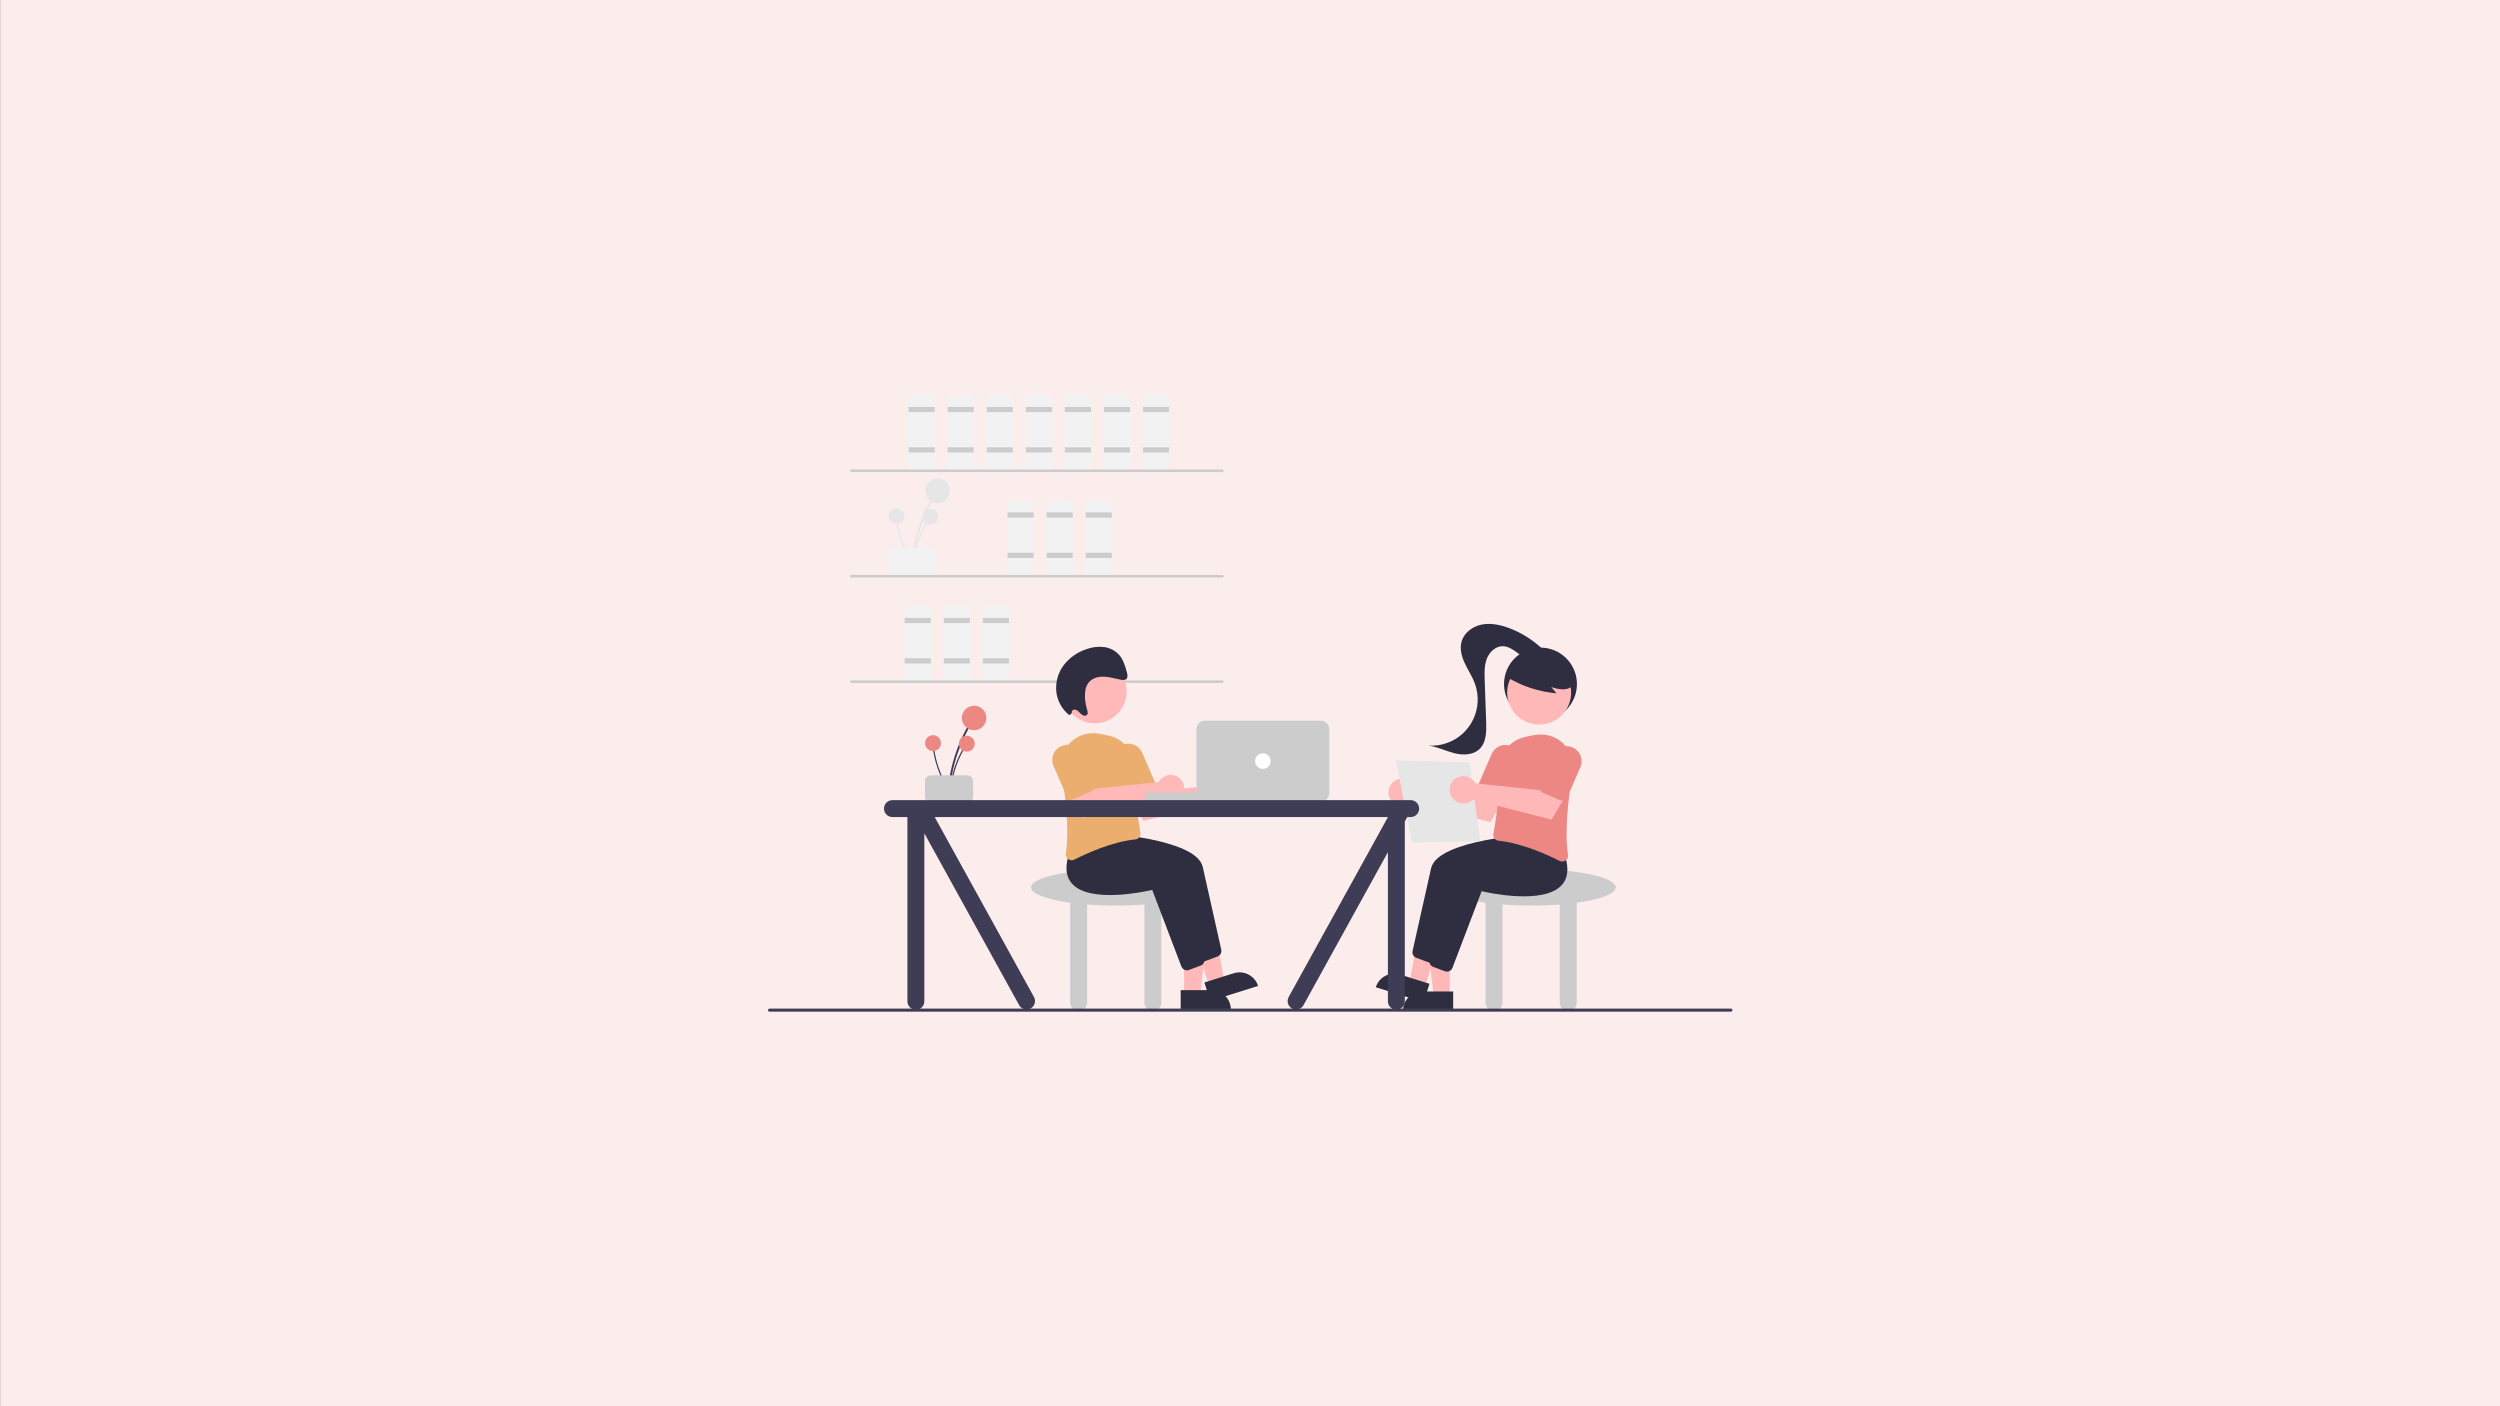 <?xml version="1.0" encoding="utf-8"?>
<!-- Generator: Adobe Illustrator 16.0.0, SVG Export Plug-In . SVG Version: 6.00 Build 0)  -->
<!DOCTYPE svg PUBLIC "-//W3C//DTD SVG 1.1//EN" "http://www.w3.org/Graphics/SVG/1.1/DTD/svg11.dtd">
<svg version="1.1" id="Layer_1" xmlns:x="http://ns.adobe.com/Extensibility/1.0/" xmlns:i="http://ns.adobe.com/AdobeIllustrator/10.0/" xmlns:graph="http://ns.adobe.com/Graphs/1.0/"
	 xmlns="http://www.w3.org/2000/svg" xmlns:xlink="http://www.w3.org/1999/xlink" x="0px" y="0px" width="1920px" height="1080px"
	 viewBox="0 0 1920 1080" enable-background="new 0 0 1920 1080" xml:space="preserve">
<rect x="0" y="0" width="1920" height="1080" fill="#808080" stroke="none"/>
<title>why-do-you-need-video-marketing</title>
<desc>Created with Sketch.</desc>
<g id="Blogs">
	<g id="why-do-you-need-video-marketing">
		<g id="Group">
			<polygon id="Path" fill="#FCEDED" points="1920.168,1080 1920.168,0 0.167,0 0.167,1080 			"/>
		</g>
	</g>
</g>
<g>
	<path id="path2" fill="#E6E6E6" d="M701.34,432.448c1.235-13.306,4.648-26.318,10.101-38.517c1.52-3.395,3.192-6.715,5.018-9.961
		c0.195-0.362,0.06-0.813-0.301-1.008c-0.344-0.186-0.773-0.073-0.982,0.257c-6.64,11.821-11.291,24.653-13.768,37.982
		c-0.689,3.723-1.207,7.471-1.554,11.246C699.765,433.4,701.252,433.395,701.34,432.448z"/>
	<circle id="circle4" fill="#E6E6E6" cx="720.059" cy="376.94" r="9.414"/>
	<path id="path6" fill="#E6E6E6" d="M702.303,432.698c0.801-8.632,3.015-17.074,6.552-24.988c0.986-2.203,2.071-4.356,3.256-6.462
		c0.126-0.234,0.039-0.527-0.196-0.653c-0.223-0.121-0.501-0.047-0.637,0.167c-4.307,7.668-7.325,15.993-8.932,24.641
		c-0.447,2.415-0.783,4.847-1.008,7.296C701.281,433.316,702.246,433.312,702.303,432.698L702.303,432.698z"/>
	<circle id="circle8" fill="#E6E6E6" cx="714.447" cy="396.687" r="6.108"/>
	<path id="path10" fill="#E6E6E6" d="M701.086,432.122c-4.677-7.299-8.124-15.316-10.203-23.733
		c-0.577-2.343-1.046-4.708-1.408-7.097c-0.044-0.263-0.293-0.44-0.556-0.396c-0.25,0.042-0.425,0.271-0.399,0.524
		c1.32,8.696,4.062,17.115,8.113,24.922c1.133,2.179,2.364,4.303,3.693,6.373C700.66,433.237,701.418,432.641,701.086,432.122z"/>
	<circle id="circle12" fill="#E6E6E6" cx="688.512" cy="396.259" r="6.108"/>
	<path id="path14" fill="#F2F2F2" d="M682.336,437.525v-12c0.003-2.484,2.016-4.497,4.5-4.5h28c2.484,0.003,4.498,2.016,4.5,4.5v12
		c-0.002,2.484-2.016,4.497-4.5,4.5h-28C684.352,442.022,682.339,440.01,682.336,437.525z"/>
	<path id="path16" fill="#F2F2F2" d="M713.836,361.025h-12c-2.484-0.003-4.497-2.016-4.5-4.5v-49c0.003-2.484,2.016-4.497,4.5-4.5
		h12c2.484,0.003,4.498,2.016,4.5,4.5v49C718.333,359.01,716.32,361.022,713.836,361.025z"/>
	<rect id="rect18" x="697.836" y="312.525" fill="#CCCCCC" width="20" height="4"/>
	<rect id="rect20" x="697.836" y="343.525" fill="#CCCCCC" width="20" height="4"/>
	<path id="path22" fill="#F2F2F2" d="M743.836,361.025h-12c-2.484-0.003-4.497-2.016-4.5-4.5v-49c0.003-2.484,2.016-4.497,4.5-4.5
		h12c2.484,0.003,4.498,2.016,4.5,4.5v49C748.333,359.01,746.32,361.022,743.836,361.025z"/>
	<rect id="rect24" x="727.836" y="312.525" fill="#CCCCCC" width="20" height="4"/>
	<rect id="rect26" x="727.836" y="343.525" fill="#CCCCCC" width="20" height="4"/>
	<path id="path28" fill="#F2F2F2" d="M773.836,361.025h-12c-2.484-0.003-4.497-2.016-4.5-4.5v-49c0.003-2.484,2.016-4.497,4.5-4.5
		h12c2.484,0.003,4.498,2.016,4.5,4.5v49C778.333,359.01,776.32,361.022,773.836,361.025z"/>
	<rect id="rect30" x="757.836" y="312.525" fill="#CCCCCC" width="20" height="4"/>
	<rect id="rect32" x="757.836" y="343.525" fill="#CCCCCC" width="20" height="4"/>
	<path id="path34" fill="#F2F2F2" d="M789.836,442.025h-12c-2.484-0.003-4.497-2.016-4.5-4.5v-49c0.003-2.484,2.016-4.497,4.5-4.5
		h12c2.484,0.003,4.498,2.016,4.5,4.5v49C794.333,440.01,792.32,442.022,789.836,442.025z"/>
	<rect id="rect36" x="773.836" y="393.525" fill="#CCCCCC" width="20" height="4"/>
	<rect id="rect38" x="773.836" y="424.525" fill="#CCCCCC" width="20" height="4"/>
	<path id="path40" fill="#F2F2F2" d="M819.836,442.025h-12c-2.484-0.003-4.497-2.016-4.5-4.5v-49c0.003-2.484,2.016-4.497,4.5-4.5
		h12c2.484,0.003,4.498,2.016,4.5,4.5v49C824.333,440.01,822.32,442.022,819.836,442.025z"/>
	<rect id="rect42" x="803.836" y="393.525" fill="#CCCCCC" width="20" height="4"/>
	<rect id="rect44" x="803.836" y="424.525" fill="#CCCCCC" width="20" height="4"/>
	<path id="path46" fill="#F2F2F2" d="M849.836,442.025h-12c-2.484-0.003-4.497-2.016-4.5-4.5v-49c0.003-2.484,2.016-4.497,4.5-4.5
		h12c2.484,0.003,4.498,2.016,4.5,4.5v49C854.333,440.01,852.32,442.022,849.836,442.025z"/>
	<rect id="rect48" x="833.836" y="393.525" fill="#CCCCCC" width="20" height="4"/>
	<rect id="rect50" x="833.836" y="424.525" fill="#CCCCCC" width="20" height="4"/>
	<path id="path52" fill="#F2F2F2" d="M710.836,523.026h-12c-2.484-0.004-4.497-2.017-4.5-4.5v-49c0.003-2.484,2.016-4.497,4.5-4.5
		h12c2.484,0.003,4.498,2.016,4.5,4.5v49C715.333,521.009,713.32,523.022,710.836,523.026z"/>
	<rect id="rect54" x="694.836" y="474.525" fill="#CCCCCC" width="20" height="4"/>
	<rect id="rect56" x="694.836" y="505.525" fill="#CCCCCC" width="20" height="4"/>
	<path id="path58" fill="#F2F2F2" d="M740.836,523.026h-12c-2.484-0.004-4.497-2.017-4.5-4.5v-49c0.003-2.484,2.016-4.497,4.5-4.5
		h12c2.484,0.003,4.498,2.016,4.5,4.5v49C745.333,521.009,743.32,523.022,740.836,523.026z"/>
	<rect id="rect60" x="724.836" y="474.525" fill="#CCCCCC" width="20" height="4"/>
	<rect id="rect62" x="724.836" y="505.525" fill="#CCCCCC" width="20" height="4"/>
	<path id="path64" fill="#F2F2F2" d="M770.836,523.026h-12c-2.484-0.004-4.497-2.017-4.5-4.5v-49c0.003-2.484,2.016-4.497,4.5-4.5
		h12c2.484,0.003,4.498,2.016,4.5,4.5v49C775.333,521.009,773.32,523.022,770.836,523.026z"/>
	<rect id="rect66" x="754.836" y="474.525" fill="#CCCCCC" width="20" height="4"/>
	<rect id="rect68" x="754.836" y="505.525" fill="#CCCCCC" width="20" height="4"/>
	<path id="path70" fill="#F2F2F2" d="M803.836,361.025h-12c-2.484-0.003-4.497-2.016-4.5-4.5v-49c0.003-2.484,2.016-4.497,4.5-4.5
		h12c2.484,0.003,4.498,2.016,4.5,4.5v49C808.333,359.01,806.32,361.022,803.836,361.025z"/>
	<rect id="rect72" x="787.836" y="312.525" fill="#CCCCCC" width="20" height="4"/>
	<rect id="rect74" x="787.836" y="343.525" fill="#CCCCCC" width="20" height="4"/>
	<path id="path76" fill="#F2F2F2" d="M833.836,361.025h-12c-2.484-0.003-4.497-2.016-4.5-4.5v-49c0.003-2.484,2.016-4.497,4.5-4.5
		h12c2.484,0.003,4.498,2.016,4.5,4.5v49C838.333,359.01,836.32,361.022,833.836,361.025z"/>
	<rect id="rect78" x="817.836" y="312.525" fill="#CCCCCC" width="20" height="4"/>
	<rect id="rect80" x="817.836" y="343.525" fill="#CCCCCC" width="20" height="4"/>
	<path id="path82" fill="#F2F2F2" d="M863.836,361.025h-12c-2.484-0.003-4.497-2.016-4.5-4.5v-49c0.003-2.484,2.016-4.497,4.5-4.5
		h12c2.484,0.003,4.498,2.016,4.5,4.5v49C868.333,359.01,866.32,361.022,863.836,361.025z"/>
	<rect id="rect84" x="847.836" y="312.525" fill="#CCCCCC" width="20" height="4"/>
	<rect id="rect86" x="847.836" y="343.525" fill="#CCCCCC" width="20" height="4"/>
	<path id="path88" fill="#F2F2F2" d="M893.836,361.025h-12c-2.484-0.003-4.497-2.016-4.5-4.5v-49c0.003-2.484,2.016-4.497,4.5-4.5
		h12c2.484,0.003,4.498,2.016,4.5,4.5v49C898.333,359.01,896.32,361.022,893.836,361.025z"/>
	<rect id="rect90" x="877.836" y="312.525" fill="#CCCCCC" width="20" height="4"/>
	<rect id="rect92" x="877.836" y="343.525" fill="#CCCCCC" width="20" height="4"/>
	<path id="path94" fill="#CCCCCC" d="M938.777,362.525h-285c-0.552,0-1-0.448-1-1s0.448-1,1-1h285c0.553,0,1,0.448,1,1
		S939.33,362.525,938.777,362.525z"/>
	<path id="path96" fill="#CCCCCC" d="M938.777,443.525h-285c-0.552,0-1-0.448-1-1s0.448-1,1-1h285c0.553,0,1,0.448,1,1
		S939.33,443.525,938.777,443.525z"/>
	<path id="path98" fill="#CCCCCC" d="M938.777,524.526h-285c-0.552,0-1-0.448-1-1c0-0.553,0.448-1,1-1h285c0.553,0,1,0.447,1,1
		C939.777,524.078,939.33,524.526,938.777,524.526z"/>
	<path id="path100" fill="#CCCCCC" d="M921.899,681.508c0-7.732-29.102-14-65-14s-65,6.268-65,14c0,4.955,11.964,9.307,30,11.795
		v76.705c0,3.59,2.91,6.5,6.5,6.5s6.5-2.91,6.5-6.5v-75.324c6.872,0.533,14.277,0.824,22,0.824s15.128-0.291,22-0.824v75.324
		c0,3.59,2.91,6.5,6.5,6.5s6.5-2.91,6.5-6.5v-76.705C909.935,690.814,921.899,686.463,921.899,681.508L921.899,681.508z"/>
	<polygon id="polygon102" fill="#FFB9B9" points="927.484,716.645 909.39,716.645 909.392,763.932 921.652,763.932 	"/>
	<path id="path104" fill="#2F2E41" d="M945.296,775.314l-38.531,0.002V760.43l23.644-0.002
		C938.63,760.428,945.295,767.094,945.296,775.314L945.296,775.314L945.296,775.314z"/>
	<polygon id="polygon106" fill="#FFB9B9" points="931.635,706.555 914.371,711.971 928.53,757.09 940.227,753.418 	"/>
	<path id="path108" fill="#2F2E41" d="M966.195,757.201l-36.763,11.537l-4.458-14.205l22.56-7.078
		C955.378,744.992,963.732,749.355,966.195,757.201L966.195,757.201L966.195,757.201z"/>
	<path id="path110" fill="#2F2E41" d="M920.328,735.324l-22.427-58.871c-5.032,1.182-47.227,10.52-61.359-4.527
		c-4.843-5.158-5.788-12.629-2.808-22.209l8.248-10.363l0.256,0.014c3.119,0.164,76.436,4.273,81.462,26.389
		c4.237,18.645,11.977,53.404,14.247,63.615c0.476,2.186-0.722,4.391-2.814,5.184l-9.02,3.381c-0.502,0.189-1.034,0.287-1.571,0.287
		C922.672,738.223,920.997,737.07,920.328,735.324L920.328,735.324z"/>
	<path id="path112" fill="#2F2E41" d="M907.328,742.324l-22.427-58.871c-5.032,1.182-47.227,10.518-61.359-4.527
		c-4.843-5.158-5.788-12.629-2.808-22.209l8.248-10.363l0.256,0.014c3.119,0.164,76.436,4.273,81.462,26.389
		c4.237,18.645,11.977,53.404,14.247,63.615c0.476,2.186-0.722,4.391-2.814,5.184l-9.02,3.381c-0.502,0.189-1.034,0.287-1.571,0.287
		C909.672,745.223,907.997,744.07,907.328,742.324L907.328,742.324z"/>
	<path id="path114" fill="#FFB9B9" d="M937.636,601.201c-0.331,0.443-0.628,0.912-0.885,1.402l-49.321,5.195l-7.099-9.732
		l-16.091,8.793l13.944,23.621l60.487-15.422c4.15,4.047,10.796,3.963,14.842-0.188c4.047-4.15,3.963-10.797-0.188-14.844
		c-4.15-4.045-10.795-3.961-14.842,0.189C938.181,600.527,937.898,600.855,937.636,601.201L937.636,601.201z"/>
	<path id="path116" fill="#EBAE6E" d="M820.417,659.826c-1.376-0.992-2.079-2.674-1.819-4.35
		c2.783-18.342-0.419-44.619-3.595-63.432c-2.299-13.5,6.781-26.309,20.281-28.607c2.405-0.41,4.858-0.461,7.279-0.154
		c3.342,0.441,6.653,1.094,9.913,1.953l0,0c11.152,2.809,18.87,12.971,18.582,24.469c-0.475,18.154,3.211,40.805,4.818,49.701
		c0.222,1.234-0.08,2.506-0.833,3.51c-0.739,0.994-1.863,1.629-3.096,1.75c-17.808,1.818-37.012,10.502-46.875,15.518
		c-0.634,0.326-1.336,0.498-2.049,0.5C822.085,660.682,821.173,660.381,820.417,659.826z"/>
	<path id="path118" fill="#EBAE6E" d="M868.488,612.514c-1.112-0.436-2.002-1.301-2.474-2.396l-9.932-22.943
		c-2.528-5.826,0.146-12.6,5.973-15.127c5.826-2.527,12.599,0.146,15.126,5.973c0.003,0.006,0.005,0.012,0.008,0.02l9.932,22.941
		c0.983,2.281-0.064,4.928-2.342,5.918l-12.848,5.561C870.837,612.938,869.597,612.957,868.488,612.514L868.488,612.514z"/>
	<path id="path120" fill="#FFB9B9" d="M890.636,599.201c-0.332,0.443-0.627,0.912-0.885,1.402l-49.32,5.195l-7.1-9.732l-16.09,8.793
		l13.944,23.621l60.487-15.422c4.15,4.047,10.796,3.963,14.842-0.188c4.047-4.15,3.963-10.797-0.188-14.844
		c-4.15-4.045-10.795-3.961-14.842,0.189C891.181,598.527,890.898,598.855,890.636,599.201L890.636,599.201z"/>
	<path id="path122" fill="#EBAE6E" d="M821.488,613.514c-1.112-0.436-2.002-1.301-2.474-2.396l-9.932-22.943
		c-2.528-5.826,0.146-12.6,5.973-15.127c5.826-2.527,12.599,0.146,15.126,5.973c0.003,0.006,0.005,0.012,0.008,0.02l9.932,22.941
		c0.983,2.281-0.064,4.928-2.342,5.918l-12.848,5.561C823.837,613.938,822.597,613.957,821.488,613.514L821.488,613.514z"/>
	<circle id="circle124" fill="#FFB9B9" cx="840.735" cy="530.917" r="24.562"/>
	<path id="path126" fill="#2F2E41" d="M823.175,547.773c-0.381-1.115,0.214-2.33,1.33-2.711c0.17-0.059,0.347-0.094,0.527-0.107
		c1.344,0.072,2.6,0.691,3.476,1.715c0.889,1.023,1.923,1.912,3.071,2.637c1.188,0.598,2.799,0.514,3.477-0.629
		c0.636-1.072,0.2-2.508-0.185-3.754c-0.98-3.168-1.528-6.455-1.63-9.769c-0.111-3.701,0.411-7.563,2.459-10.449
		c2.644-3.725,7.372-5.139,11.845-5.035c4.474,0.102,8.875,1.483,13.308,2.356c1.53,0.302,3.328,0.455,4.351-0.73
		c1.088-1.261,0.688-3.302,0.226-5.004c-1.201-4.417-2.475-8.984-5.266-12.552c-3.017-3.707-7.326-6.133-12.061-6.79
		c-4.545-0.563-9.159-0.039-13.462,1.528c-7.011,2.21-13.181,6.508-17.683,12.319c-4.641,6.18-6.646,13.945-5.578,21.6
		c1.044,6.667,4.577,12.691,9.886,16.855L823.175,547.773z"/>
	<path id="path128" fill="#3F3D56" d="M729.395,606.902c1.235-13.307,4.648-26.318,10.101-38.518
		c1.52-3.395,3.192-6.715,5.018-9.961c0.195-0.361,0.06-0.813-0.302-1.008c-0.344-0.186-0.773-0.072-0.982,0.258
		c-6.639,11.82-11.291,24.652-13.768,37.982c-0.689,3.723-1.207,7.471-1.554,11.246C727.82,607.854,729.308,607.848,729.395,606.902
		L729.395,606.902z"/>
	<circle id="circle130" fill="#ED8783" cx="748.114" cy="551.394" r="9.415"/>
	<path id="path132" fill="#3F3D56" d="M730.358,607.152c0.802-8.633,3.015-17.074,6.553-24.988c0.986-2.203,2.071-4.355,3.256-6.463
		c0.126-0.234,0.039-0.525-0.196-0.652c-0.224-0.121-0.501-0.047-0.637,0.166c-4.307,7.67-7.325,15.994-8.932,24.641
		c-0.447,2.416-0.783,4.848-1.008,7.297C729.336,607.77,730.301,607.766,730.358,607.152L730.358,607.152z"/>
	<circle id="circle134" fill="#ED8783" cx="742.502" cy="571.141" r="6.107"/>
	<path id="path136" fill="#3F3D56" d="M729.141,606.576c-4.677-7.299-8.124-15.316-10.203-23.734
		c-0.577-2.342-1.046-4.707-1.408-7.096c-0.044-0.264-0.293-0.441-0.556-0.396c-0.25,0.043-0.425,0.271-0.399,0.523
		c1.32,8.697,4.061,17.115,8.113,24.924c1.133,2.178,2.364,4.303,3.692,6.371C728.715,607.691,729.474,607.094,729.141,606.576z"/>
	<circle id="circle138" fill="#ED8783" cx="716.567" cy="570.713" r="6.107"/>
	<path id="path140" fill="#CCCCCC" d="M710.391,611.979v-12c0.003-2.484,2.016-4.496,4.5-4.5h28c2.484,0.004,4.497,2.016,4.5,4.5v12
		c-0.003,2.484-2.016,4.498-4.5,4.5h-28C712.407,616.477,710.394,614.463,710.391,611.979z"/>
	<path id="rect142" fill="#CCCCCC" d="M882.399,608.508h79c1.934,0,3.5,1.566,3.5,3.5l0,0c0,1.934-1.566,3.5-3.5,3.5h-79
		c-1.933,0-3.5-1.566-3.5-3.5l0,0C878.899,610.074,880.466,608.508,882.399,608.508z"/>
	<path id="path144" fill="#CCCCCC" d="M1014.398,615.508h-89c-3.588-0.004-6.496-2.912-6.5-6.5v-49c0.004-3.588,2.912-6.496,6.5-6.5
		h89c3.588,0.004,6.496,2.912,6.5,6.5v49C1020.895,612.596,1017.986,615.504,1014.398,615.508z"/>
	<circle id="circle146" fill="#FFFFFF" cx="969.898" cy="584.508" r="6"/>
	<path id="path148" fill="#CCCCCC" d="M1240.898,681.508c0-7.732-29.102-14-65-14s-65,6.268-65,14c0,4.955,11.965,9.307,30,11.795
		v76.705c0,3.59,2.91,6.5,6.5,6.5s6.5-2.91,6.5-6.5v-75.324c6.873,0.533,14.277,0.824,22,0.824c7.725,0,15.129-0.291,22-0.824
		v75.324c0,3.59,2.91,6.5,6.5,6.5s6.5-2.91,6.5-6.5v-76.705C1228.936,690.814,1240.898,686.463,1240.898,681.508L1240.898,681.508z"
		/>
	<circle id="circle150" fill="#2F2E41" cx="1183.086" cy="525.365" r="28"/>
	<polygon id="polygon152" fill="#FFB8B8" points="1095.314,717.645 1113.408,717.645 1113.406,764.932 1101.146,764.932 	"/>
	<path id="path154" fill="#2F2E41" d="M1092.389,761.428h23.645v14.887h-38.531l0,0
		C1077.502,768.094,1084.168,761.428,1092.389,761.428L1092.389,761.428z"/>
	<polygon id="polygon156" fill="#FFB8B8" points="1091.162,707.555 1108.428,712.971 1094.268,758.09 1082.57,754.418 	"/>
	<path id="path158" fill="#2F2E41" d="M1075.264,748.455l22.561,7.078l-4.457,14.205l-36.764-11.537l0,0
		C1059.064,750.355,1067.42,745.992,1075.264,748.455L1075.264,748.455L1075.264,748.455z"/>
	<path id="path160" fill="#2F2E41" d="M1098.256,739.223c-0.535,0-1.068-0.098-1.57-0.287l-9.02-3.381
		c-2.094-0.793-3.291-2.998-2.814-5.184c2.271-10.211,10.01-44.971,14.248-63.615c5.025-22.115,78.342-26.225,81.461-26.389
		l0.256-0.014l8.248,10.363c2.98,9.58,2.035,17.051-2.809,22.209c-14.133,15.047-56.326,5.709-61.359,4.527l-22.426,58.871
		C1101.801,738.07,1100.125,739.223,1098.256,739.223L1098.256,739.223z"/>
	<path id="path162" fill="#2F2E41" d="M1111.256,746.223c-0.535,0-1.068-0.098-1.57-0.287l-9.02-3.381
		c-2.094-0.793-3.291-2.998-2.814-5.184c2.271-10.211,10.01-44.971,14.248-63.615c5.025-22.115,78.342-26.225,81.461-26.389
		l0.256-0.014l8.248,10.363c2.98,9.58,2.035,17.051-2.809,22.209c-14.133,15.045-56.326,5.709-61.359,4.527l-22.426,58.871
		C1114.801,745.07,1113.125,746.223,1111.256,746.223L1111.256,746.223z"/>
	<path id="path164" fill="#FFB8B8" d="M1085.162,602.201c0.332,0.443,0.627,0.912,0.885,1.402l49.32,5.195l7.1-9.732l16.09,8.793
		l-13.943,23.621l-60.488-15.422c-4.15,4.047-10.795,3.963-14.842-0.188s-3.961-10.797,0.189-14.842
		c4.15-4.047,10.795-3.963,14.842,0.188C1084.617,601.527,1084.9,601.855,1085.162,602.201L1085.162,602.201z"/>
	<path id="path166" fill="#ED8783" d="M1199.775,661.684c-0.713-0.002-1.416-0.174-2.051-0.5
		c-9.861-5.016-29.066-13.699-46.873-15.518c-1.232-0.121-2.357-0.756-3.096-1.75c-0.754-1.004-1.057-2.275-0.834-3.51
		c1.607-8.896,5.293-31.547,4.818-49.701c-0.289-11.498,7.43-21.66,18.582-24.469l0,0c3.26-0.859,6.57-1.512,9.912-1.953
		c13.586-1.721,25.994,7.896,27.715,21.482c0.307,2.42,0.254,4.873-0.154,7.279c-3.176,18.813-6.377,45.09-3.596,63.432
		c0.262,1.676-0.441,3.357-1.818,4.35C1201.625,661.381,1200.713,661.682,1199.775,661.684z"/>
	<path id="path168" fill="#ED8783" d="M1152.652,613.832c-0.613,0-1.223-0.127-1.785-0.373l-12.85-5.561
		c-2.277-0.99-3.324-3.637-2.342-5.918l9.932-22.941c2.518-5.832,9.285-8.518,15.117-6c5.83,2.518,8.516,9.285,5.998,15.115
		c-0.002,0.008-0.004,0.014-0.008,0.02l-9.932,22.943C1156.07,612.764,1154.447,613.83,1152.652,613.832L1152.652,613.832z"/>
	<circle id="circle170" fill="#FFB8B8" cx="1182.063" cy="531.917" r="24.562"/>
	<path id="path172" fill="#2F2E41" d="M1157.061,519.849c11.633,7.103,24.748,11.423,38.326,12.628l-4.041-4.84
		c2.941,1.088,6.037,1.702,9.172,1.82c3.129-0.049,6.408-1.254,8.186-3.831c1.607-2.601,1.842-5.824,0.625-8.63
		c-1.23-2.757-3.146-5.152-5.566-6.96c-8.709-6.889-20.289-8.958-30.844-5.513c-3.564,1.065-6.758,3.114-9.213,5.91
		c-2.328,2.871-6.811,5.432-5.619,8.932L1157.061,519.849z"/>
	<path id="path174" fill="#2F2E41" d="M1186.193,500.028c-7.748-7.855-17.121-13.917-27.463-17.759
		c-6.641-2.459-13.865-3.979-20.807-2.582c-6.939,1.396-13.504,6.198-15.439,13.008c-1.584,5.568,0.051,11.563,2.508,16.806
		s5.738,10.102,7.725,15.539c6.725,18.4-2.74,38.765-21.139,45.488c-4.652,1.699-9.607,2.406-14.549,2.076
		c6.818,0.914,13.104,4.117,19.77,5.824c6.666,1.705,14.533,1.59,19.486-3.186c5.24-5.053,5.346-13.268,5.092-20.543l-1.129-32.445
		c-0.191-5.516-0.355-11.207,1.633-16.355c1.988-5.148,6.717-9.656,12.234-9.609c4.184,0.036,7.885,2.569,11.238,5.068
		c3.355,2.499,6.904,5.165,11.07,5.536c4.168,0.372,8.924-2.711,8.611-6.882"/>
	<polygon id="polygon176" fill="#E6E6E6" points="1136.771,645.904 1084.545,647.076 1072.025,584.113 1128.578,585.447 	"/>
	<path id="path178" fill="#FFB8B8" d="M1132.162,600.201c0.332,0.443,0.627,0.912,0.885,1.402l49.32,5.195l7.1-9.732l16.09,8.793
		l-13.943,23.621l-60.488-15.422c-4.15,4.047-10.795,3.963-14.842-0.188s-3.961-10.797,0.189-14.844
		c4.15-4.045,10.795-3.961,14.842,0.189C1131.617,599.527,1131.9,599.855,1132.162,600.201L1132.162,600.201z"/>
	<path id="path180" fill="#ED8783" d="M1199.652,614.832c-0.613,0-1.223-0.127-1.785-0.373l-12.85-5.561
		c-2.277-0.99-3.324-3.637-2.342-5.918l9.932-22.941c2.518-5.832,9.285-8.518,15.117-6c5.83,2.518,8.516,9.285,5.998,15.115
		c-0.002,0.008-0.004,0.014-0.008,0.02l-9.932,22.943C1203.07,613.764,1201.447,614.83,1199.652,614.832L1199.652,614.832z"/>
	<path id="path182" fill="#3F3D56" d="M1083.398,614.508h-398c-3.59,0-6.5,2.91-6.5,6.5s2.91,6.5,6.5,6.5l0,0h11.5v141.5
		c0,3.59,2.91,6.5,6.5,6.5s6.5-2.91,6.5-6.5v-129.01l72.871,132.078c1.801,3.105,5.779,4.162,8.884,2.361
		c3.097-1.795,4.158-5.758,2.375-8.861l-76.176-138.068h348.046v0.084L989.77,765.576c-1.795,3.109-0.729,7.084,2.379,8.879
		c3.109,1.795,7.084,0.73,8.879-2.379l64.871-117.578v114.51c0,3.59,2.91,6.5,6.5,6.5s6.5-2.91,6.5-6.5V630.936l1.893-3.428h2.607
		c3.59,0,6.5-2.91,6.5-6.5S1086.988,614.508,1083.398,614.508z"/>
	<path id="path184" fill="#3F3D56" d="M1329.314,776.975H591.02c-0.657-0.002-1.19-0.535-1.189-1.191
		c0.001-0.658,0.533-1.189,1.189-1.189h738.295c0.656,0,1.189,0.533,1.189,1.189
		C1330.504,776.441,1329.971,776.975,1329.314,776.975z"/>
</g>
</svg>
